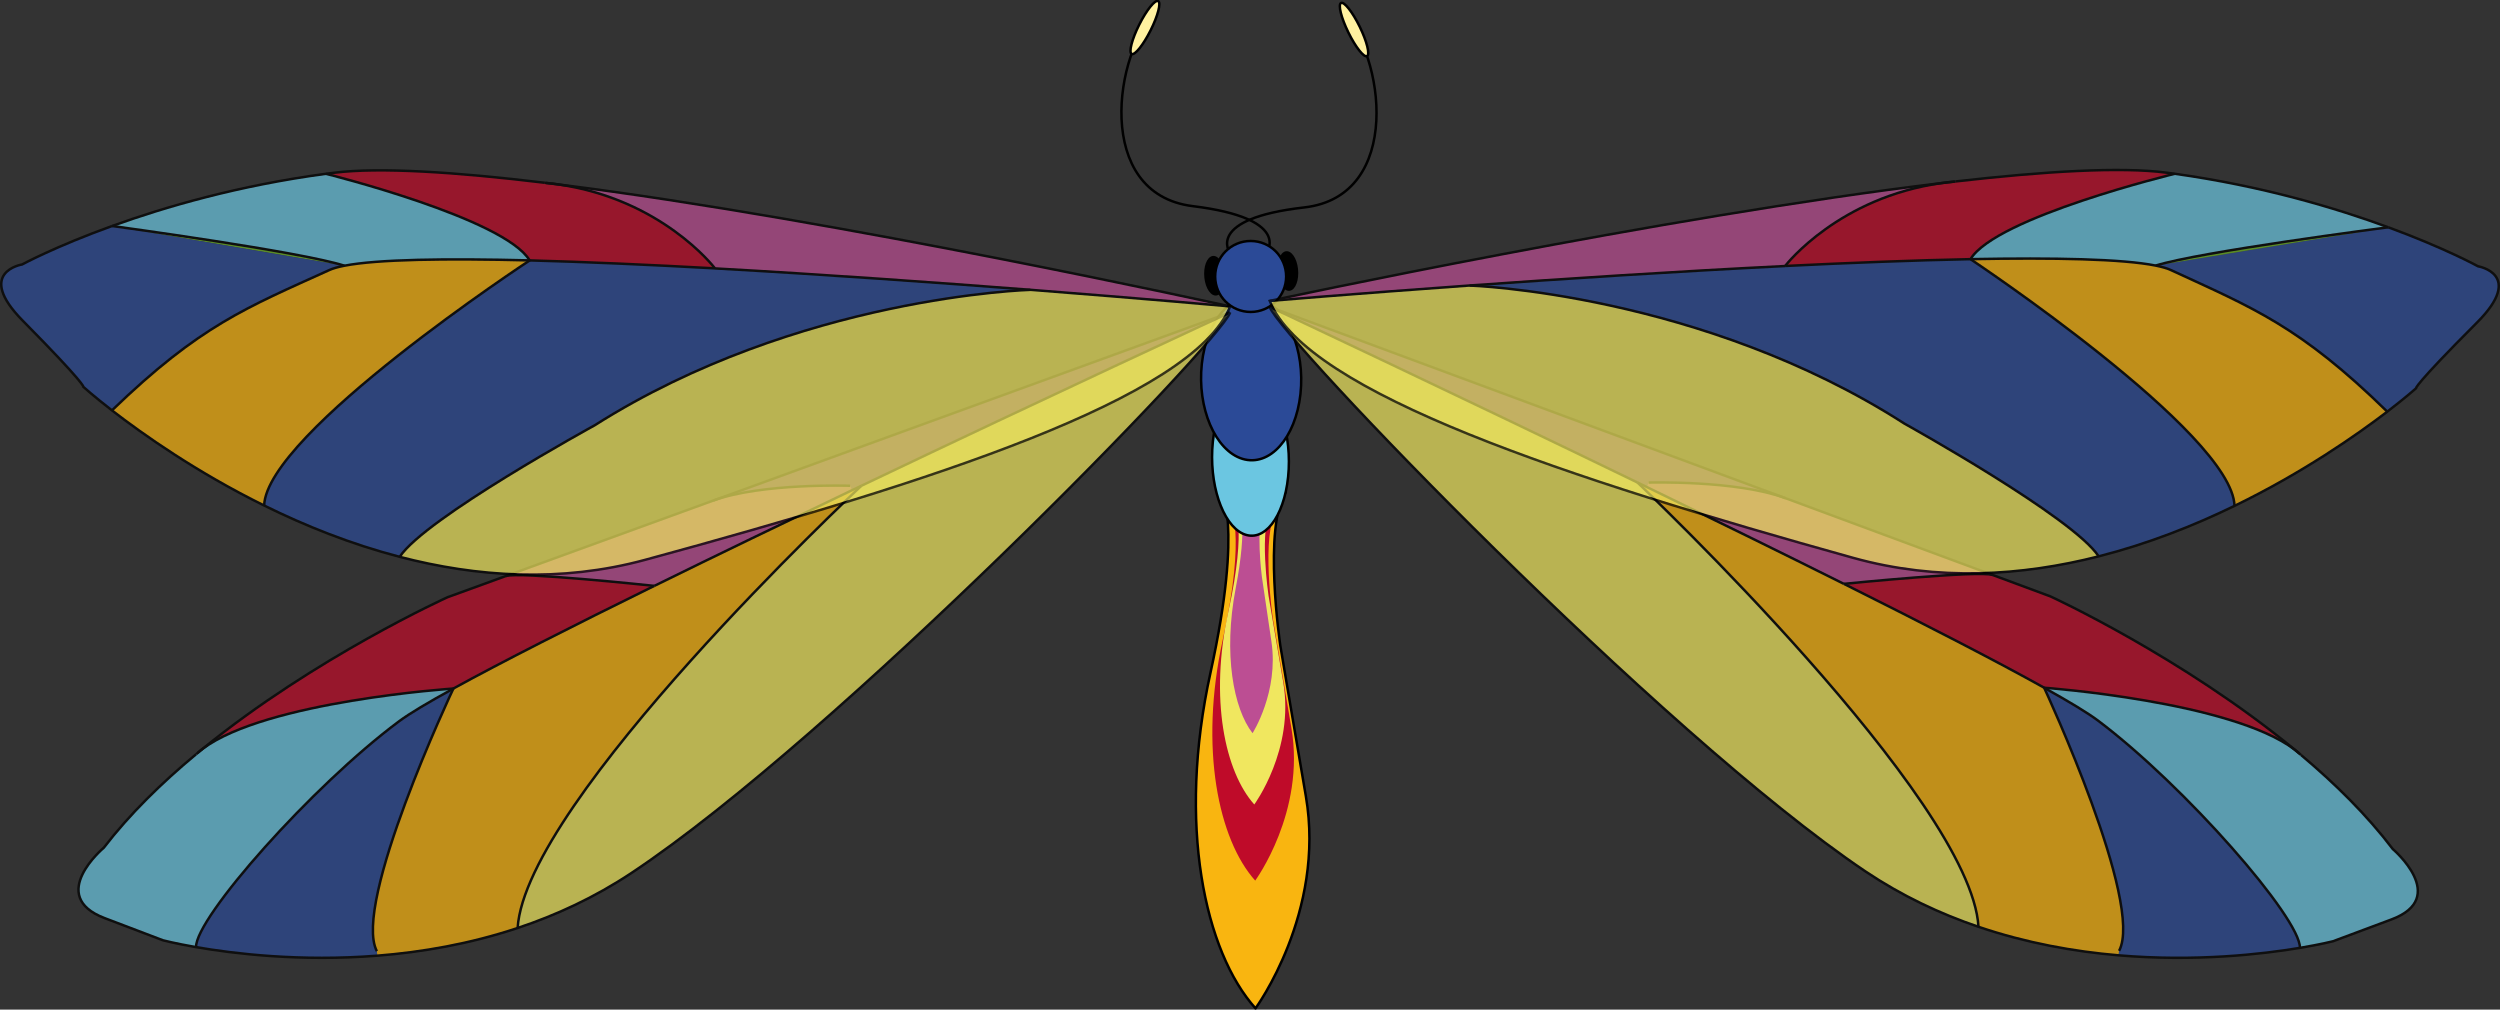 <?xml version="1.0" encoding="UTF-8" standalone="no"?>
<svg
   xmlns:dc="http://purl.org/dc/elements/1.1/"
   xmlns:cc="http://creativecommons.org/ns#"
   xmlns:rdf="http://www.w3.org/1999/02/22-rdf-syntax-ns#"
   xmlns:svg="http://www.w3.org/2000/svg"
   xmlns="http://www.w3.org/2000/svg"
   xmlns:sodipodi="http://sodipodi.sourceforge.net/DTD/sodipodi-0.dtd"
   xmlns:inkscape="http://www.inkscape.org/namespaces/inkscape"
   version="1.1"
   id="Calque_1"
   x="0px"
   y="0px"
   width="790.174"
   height="319.106"
   viewBox="0 0 790.174 319.106"
   enable-background="new 0 0 803 331"
   xml:space="preserve"
   inkscape:version="0.48.1 "
   sodipodi:docname="libellule.svg"><rect x="0" y="0" width="790.174" height="319.106" fill="#333333" stroke="none"/><defs
   id="defs203" /><sodipodi:namedview
   pagecolor="#ffffff"
   bordercolor="#666666"
   borderopacity="1"
   objecttolerance="10"
   gridtolerance="10"
   guidetolerance="10"
   inkscape:pageopacity="0"
   inkscape:pageshadow="2"
   inkscape:window-width="1600"
   inkscape:window-height="848"
   id="namedview201"
   showgrid="false"
   fit-margin-top="0"
   fit-margin-left="0"
   fit-margin-right="0"
   fit-margin-bottom="0"
   inkscape:zoom="1"
   inkscape:cx="387.90282"
   inkscape:cy="153.6934"
   inkscape:window-x="-8"
   inkscape:window-y="-8"
   inkscape:window-maximized="1"
   inkscape:current-layer="Calque_1" />
<g
   id="g3"
   transform="translate(-6.799,-5.991)">
	<path
   d="m 392.528,160.455 c 0,0 7.409,10.123 -3.135,58.168 -10.558,48.043 -1.812,88.167 14.232,106.078 0,0 22.217,-30.261 15.92,-67.053 -5.219,-30.549 -8.07,-47.576 -8.07,-47.576 0,0 -5.627,-37.771 1.822,-48.735"
   id="path5"
   inkscape:connector-curvature="0"
   style="fill:#f9b510;stroke:#000000;stroke-width:0.791" />
	<path
   d="m 395.555,166.264 c 0,0 5.324,7.276 -2.254,41.811 -7.588,34.534 -1.304,63.376 10.229,76.248 0,0 15.967,-21.75 11.446,-48.197 -3.754,-21.957 -5.807,-34.197 -5.807,-34.197 0,0 -4.039,-27.149 1.314,-35.03"
   id="path7"
   inkscape:connector-curvature="0"
   style="fill:#bf0b29" />
	<path
   d="m 396.861,165.815 c 0,0 4.261,5.82 -1.804,33.449 -6.07,27.625 -1.041,50.701 8.185,60.999 0,0 12.776,-17.401 9.157,-38.558 -3.002,-17.567 -4.645,-27.358 -4.645,-27.358 0,0 -3.234,-21.719 1.049,-28.024"
   id="path9"
   inkscape:connector-curvature="0"
   style="fill:#f0e75f" />
	<path
   d="m 398.531,166.892 c 0,0 2.779,4.366 -1.176,25.087 -3.959,20.719 -0.68,38.025 5.337,45.75 0,0 8.333,-13.053 5.972,-28.92 -1.957,-13.174 -3.025,-20.519 -3.025,-20.519 0,0 -2.113,-16.289 0.682,-21.018"
   id="path11"
   inkscape:connector-curvature="0"
   style="fill:#bc4e93" />
	<g
   id="g13">
		<path
   d="m 407.168,85.745 c 0,0 8.08,-10.722 -23.375,-14.601 C 352.336,67.262 359.026,22.191 372.457,9.476"
   id="path15"
   inkscape:connector-curvature="0"
   style="fill:none;stroke:#000000;stroke-width:0.791" />
		
			<ellipse
   transform="matrix(-0.894,-0.448,0.448,-0.894,691.589,193.035)"
   cx="368.61"
   cy="14.778"
   rx="2.011"
   ry="9.347"
   id="ellipse17"
   sodipodi:cx="368.60999"
   sodipodi:cy="14.778"
   sodipodi:rx="2.0109999"
   sodipodi:ry="9.3470001"
   style="fill:#fff1a0;stroke:#000000;stroke-width:0.791"
   d="m 370.621,14.778 c 0,5.162 -0.9,9.347 -2.011,9.347 -1.111,0 -2.011,-4.185 -2.011,-9.347 0,-5.162 0.9,-9.347 2.011,-9.347 1.111,0 2.011,4.185 2.011,9.347 z" />
		<path
   d="m 395.542,85.933 c 0,0 -7.977,-10.799 23.51,-14.381 31.488,-3.587 25.225,-48.718 11.914,-61.561"
   id="path19"
   inkscape:connector-curvature="0"
   style="fill:none;stroke:#000000;stroke-width:0.791" />
		<path
   d="m 436.574,14.449 c 2.266,4.637 3.299,8.792 2.293,9.281 -0.994,0.487 -3.641,-2.878 -5.908,-7.517 -2.268,-4.636 -3.297,-8.794 -2.297,-9.281 1,-0.485 3.643,2.879 5.912,7.517 z"
   id="path21"
   inkscape:connector-curvature="0"
   style="fill:#fff1a0;stroke:#000000;stroke-width:0.791" />
	</g>
	<path
   d="m 393.987,93.726 c 0.002,3.451 -1.439,5.978 -3.259,5.659 -1.827,-0.333 -3.317,-3.385 -3.336,-6.82 -0.021,-3.45 1.435,-5.974 3.262,-5.664 1.811,0.329 3.309,3.391 3.333,6.825 z"
   id="path23"
   inkscape:connector-curvature="0" />
	<path
   d="m 417.139,92.235 c 0.02,3.441 -1.424,5.986 -3.254,5.655 -1.82,-0.327 -3.307,-3.379 -3.332,-6.828 -0.037,-3.443 1.434,-5.967 3.238,-5.656 1.848,0.331 3.328,3.379 3.348,6.829 z"
   id="path25"
   inkscape:connector-curvature="0" />
	<path
   d="m 414.119,154.291 c -0.662,13.234 -6.617,22.555 -13.286,20.811 -6.667,-1.722 -11.538,-13.844 -10.873,-27.073 0.662,-13.224 6.608,-22.556 13.281,-20.824 6.665,1.735 11.54,13.86 10.878,27.086 z"
   id="path27"
   inkscape:connector-curvature="0"
   style="fill:#6bc6e1;stroke:#000000;stroke-width:0.791" />
	<path
   d="m 417.836,130.514 c -1.527,13.952 -9.738,23.123 -18.339,20.505 -8.604,-2.635 -14.361,-16.086 -12.836,-30.036 1.507,-13.955 9.726,-23.129 18.328,-20.494 8.611,2.629 14.361,16.074 12.847,30.025 z"
   id="path29"
   inkscape:connector-curvature="0"
   style="fill:#2b4a97;stroke:#000000;stroke-width:0.791" />
	<circle
   cx="402.093"
   cy="93.374"
   r="11.216"
   id="circle31"
   sodipodi:cx="402.09299"
   sodipodi:cy="93.374001"
   sodipodi:rx="11.216"
   sodipodi:ry="11.216"
   style="fill:#2b4a97;stroke:#000000;stroke-width:0.791"
   d="m 413.309,93.374 c 0,6.194 -5.022,11.216 -11.216,11.216 -6.194,0 -11.216,-5.022 -11.216,-11.216 0,-6.194 5.022,-11.216 11.216,-11.216 6.194,0 11.216,5.022 11.216,11.216 z" />
	<g
   id="g33">
		<g
   id="g35"
   style="opacity:0.71">
			<g
   id="XMLID_1_">
				<g
   id="g38">
					<path
   d="m 395.562,104.753 c 0.047,0 0.063,-0.016 0.063,-0.016 -3.498,9.781 -124.417,134.183 -189.325,177.232 -11.585,7.676 -23.741,13.295 -35.896,17.331 2.533,-40.313 106.992,-138.219 108.622,-139.754 0.016,-0.016 0.016,-0.016 0.016,-0.016 59.368,-28.33 114.399,-53.78 116.52,-54.777 z"
   id="path40"
   inkscape:connector-curvature="0"
   style="fill:#f0e75f" />
					<path
   d="m 232.194,164.216 163.368,-59.463 c -2.121,0.997 -57.152,26.447 -116.52,54.778 0,0 0,0 -0.016,0.016 -0.966,0.443 -1.915,0.902 -2.881,1.361 l -0.665,-1.377 c 10e-4,0 -27.759,-0.966 -43.286,4.685 z"
   id="path42"
   inkscape:connector-curvature="0"
   style="fill:#652381" />
					<path
   d="m 276.146,160.908 c 0.966,-0.459 1.915,-0.918 2.881,-1.361 -1.63,1.536 -106.089,99.442 -108.622,139.754 -15.146,5.049 -30.309,7.645 -44.363,8.752 l -0.126,-1.425 c -7.866,-14.972 23.741,-82.063 24.184,-82.997 0,-0.016 0,-0.016 0,-0.016 15.21,-8.356 37.922,-19.863 63.499,-32.445 0.016,0 0.016,0 0.016,0 19.845,-9.766 41.402,-20.165 62.531,-30.262 z"
   id="path44"
   inkscape:connector-curvature="0"
   style="fill:#f9b510" />
					<path
   d="m 275.481,159.531 0.665,1.377 c -21.129,10.098 -42.686,20.496 -62.533,30.262 0,0 0,0 -0.016,0 -0.997,-0.111 -42.971,-4.559 -47.006,-3.086 l 65.604,-23.867 c 15.526,-5.652 43.286,-4.686 43.286,-4.686 z"
   id="path46"
   inkscape:connector-curvature="0"
   style="fill:#bc4e93" />
					<path
   d="m 166.591,188.083 c 4.036,-1.472 46.009,2.976 47.006,3.086 -25.577,12.583 -48.289,24.089 -63.499,32.445 0,0 -59.051,3.941 -79.278,19.072 35.674,-29.059 77.458,-47.94 77.458,-47.94 l 18.313,-6.663 z"
   id="path48"
   inkscape:connector-curvature="0"
   style="fill:#bf0b29" />
					<path
   d="m 150.099,223.615 c 0,0 0,0 0,0.016 -7.977,4.368 -13.88,7.897 -17.062,10.256 -27.697,20.575 -64.464,62.201 -64.274,71.46 -6.632,-1.156 -10.446,-2.153 -10.446,-2.153 0,0 0,0 -18.439,-7.011 -18.454,-7.012 -0.269,-22.253 -0.269,-22.253 8.151,-10.62 18.328,-20.544 29.154,-29.534 0.174,-0.158 0.333,-0.316 0.522,-0.443 0.507,-0.427 1.029,-0.839 1.536,-1.266 20.227,-15.131 79.278,-19.072 79.278,-19.072 z"
   id="path50"
   inkscape:connector-curvature="0"
   style="fill:#6bc6e1" />
					<path
   d="m 133.037,233.887 c 3.181,-2.358 9.085,-5.888 17.062,-10.256 -0.443,0.934 -32.05,68.025 -24.184,82.997 l 0.126,1.425 c -24.342,1.915 -45.36,-0.633 -57.278,-2.706 -0.19,-9.259 36.577,-50.885 64.274,-71.46 z"
   id="path52"
   inkscape:connector-curvature="0"
   style="fill:#2b4a97" />
				</g>
				<g
   id="g54">
					<path
   d="m 68.763,244.396 c -10.826,8.99 -21.003,18.914 -29.154,29.534 0,0 -18.185,15.241 0.269,22.253 18.439,7.011 18.439,7.011 18.439,7.011 0,0 3.814,0.997 10.446,2.153 11.918,2.073 32.936,4.621 57.278,2.706 14.055,-1.107 29.217,-3.703 44.363,-8.752 12.155,-4.036 24.311,-9.655 35.896,-17.331 64.907,-43.05 185.827,-167.451 189.325,-177.232"
   id="path56"
   inkscape:connector-curvature="0"
   style="fill:none;stroke:#000000;stroke-width:0.791" />
					<path
   d="m 395.562,104.753 -163.368,59.463 -65.604,23.867 -18.312,6.663 c 0,0 -41.784,18.882 -77.458,47.94 -0.507,0.427 -1.029,0.839 -1.536,1.266"
   id="path58"
   inkscape:connector-curvature="0"
   style="fill:none;stroke:#000000;stroke-width:0.791" />
					<path
   d="m 150.099,223.631 c -7.977,4.368 -13.88,7.897 -17.062,10.256 -27.697,20.575 -64.464,62.201 -64.274,71.46"
   id="path60"
   inkscape:connector-curvature="0"
   style="fill:none;stroke:#000000;stroke-width:0.791" />
					<path
   d="m 213.597,191.169 c -25.577,12.583 -48.289,24.089 -63.499,32.445"
   id="path62"
   inkscape:connector-curvature="0"
   style="fill:none;stroke:#000000;stroke-width:0.791" />
					<path
   d="m 279.027,159.546 c -0.966,0.443 -1.915,0.902 -2.881,1.361 -21.129,10.098 -42.686,20.496 -62.533,30.262"
   id="path64"
   inkscape:connector-curvature="0"
   style="fill:none;stroke:#000000;stroke-width:0.791" />
					<path
   d="m 395.625,104.737 c 0,0 -0.016,0.016 -0.063,0.016 -2.121,0.997 -57.152,26.447 -116.52,54.778"
   id="path66"
   inkscape:connector-curvature="0"
   style="fill:none;stroke:#000000;stroke-width:0.791" />
					<path
   d="m 279.042,159.531 c 0,0 0,0 -0.016,0.016 -1.63,1.536 -106.089,99.442 -108.622,139.754"
   id="path68"
   inkscape:connector-curvature="0"
   style="fill:none;stroke:#000000;stroke-width:0.791" />
					<path
   d="m 125.915,306.628 c -7.866,-14.972 23.741,-82.063 24.184,-82.997 0,-0.016 0,-0.016 0,-0.016 0,0 -59.051,3.941 -79.278,19.072 -0.538,0.412 -1.061,0.823 -1.536,1.266 -0.189,0.127 -0.348,0.285 -0.522,0.443"
   id="path70"
   inkscape:connector-curvature="0"
   style="fill:none;stroke:#000000;stroke-width:0.791" />
					<path
   d="m 213.613,191.169 c 0,0 0,0 -0.016,0 -0.997,-0.111 -42.971,-4.559 -47.006,-3.086"
   id="path72"
   inkscape:connector-curvature="0"
   style="fill:none;stroke:#000000;stroke-width:0.791" />
					<path
   d="m 275.481,159.531 c 0,0 -27.761,-0.965 -43.287,4.685"
   id="path74"
   inkscape:connector-curvature="0"
   style="fill:none;stroke:#000000;stroke-width:0.791" />
				</g>
			</g>
		</g>
		<g
   id="g76"
   style="opacity:0.71">
			<g
   id="XMLID_2_">
				<g
   id="g79">
					<path
   d="m 395.625,102.84 c -11.886,29.074 -95.026,55.648 -184.877,80.085 -26.812,7.296 -53.448,5.365 -77.616,-0.934 8.008,-12.234 61.631,-41.578 61.631,-41.578 C 259.195,99.595 332.459,97.6 332.459,97.6 v -0.016 c 36.767,2.866 63.166,5.256 63.166,5.256 z"
   id="path81"
   inkscape:connector-curvature="0"
   style="fill:#f0e75f" />
					<path
   d="m 395.625,102.84 c 0,0 -26.4,-2.39 -63.167,-5.255 -29.328,-2.263 -65.255,-4.843 -99.664,-6.758 0,0 0,0 -0.016,-0.016 -0.522,-0.696 -16.999,-21.794 -49.365,-26.51 87.811,11 212.212,38.539 212.212,38.539 z"
   id="path83"
   inkscape:connector-curvature="0"
   style="fill:#bc4e93" />
					<path
   d="m 332.459,97.585 v 0.016 c 0,0 -73.264,1.994 -137.696,42.813 0,0 -53.623,29.343 -61.631,41.578 -15.495,-4.036 -29.977,-9.86 -42.844,-16.223 0.775,-22.918 83.916,-77.458 83.916,-77.458 v -0.016 c 17.806,0.475 37.922,1.377 58.576,2.517 0.016,0.016 0.016,0.016 0.016,0.016 34.408,1.915 70.335,4.494 99.663,6.757 z"
   id="path85"
   inkscape:connector-curvature="0"
   style="fill:#2b4a97" />
					<path
   d="m 183.415,64.301 c 32.366,4.716 48.842,25.814 49.365,26.51 -20.654,-1.14 -40.771,-2.042 -58.576,-2.517 -7.945,-13.326 -64.369,-27.365 -64.369,-27.365 v -0.016 c 0.886,-0.111 1.773,-0.222 2.659,-0.333 14.292,-1.788 38.317,-0.221 66.521,3.182 0.111,0.016 0.237,0.016 0.348,0.047 1.345,0.16 2.691,0.318 4.052,0.492 z"
   id="path87"
   inkscape:connector-curvature="0"
   style="fill:#bf0b29" />
					<path
   d="m 174.204,88.295 v 0.016 c 0,0 -83.14,54.54 -83.916,77.458 -21.446,-10.573 -38.397,-22.57 -48.099,-30.072 l 0.016,-0.016 c 27.856,-26.891 42.559,-32.461 68.674,-44.332 1.156,-0.522 2.77,-0.981 4.796,-1.377 10.462,-2.025 31.923,-2.342 58.529,-1.677 z"
   id="path89"
   inkscape:connector-curvature="0"
   style="fill:#f9b510" />
					<path
   d="M 174.204,88.295 C 147.599,87.63 126.137,87.947 115.675,89.973 101.668,85.51 43.867,77.644 42.237,77.422 58.935,71.392 82.216,64.618 109.835,60.914 v 0.016 c -10e-4,0 56.423,14.039 64.369,27.365 z"
   id="path91"
   inkscape:connector-curvature="0"
   style="fill:#6bc6e1" />
					<path
   d="M 115.675,89.973 42.237,77.422 c 1.63,0.222 59.431,8.087 73.438,12.551 z"
   id="path93"
   inkscape:connector-curvature="0"
   style="fill:#6ab023" />
					<path
   d="m 42.237,77.422 73.438,12.551 c -2.026,0.396 -3.64,0.854 -4.796,1.377 -26.115,11.871 -40.818,17.441 -68.674,44.332 l -0.016,0.016 c -5.809,-4.511 -9.021,-7.407 -9.021,-7.407 0,0 0.775,-0.728 -19.167,-20.923 -15.194,-15.4 -0.206,-17.79 -0.206,-17.79 0,0 10.398,-5.65 28.426,-12.155 h 0.016 z"
   id="path95"
   inkscape:connector-curvature="0"
   style="fill:#2b4a97" />
				</g>
				<g
   id="g97">
					<path
   d="m 42.221,77.422 c -18.027,6.505 -28.426,12.155 -28.426,12.155 0,0 -14.988,2.39 0.206,17.79 19.942,20.195 19.167,20.923 19.167,20.923 0,0 3.213,2.896 9.021,7.407 9.702,7.502 26.653,19.499 48.099,30.072 12.867,6.362 27.349,12.187 42.844,16.223 24.168,6.299 50.805,8.23 77.616,0.934 89.851,-24.438 172.991,-51.011 184.877,-80.085 0,0 -124.401,-27.54 -212.21,-38.539 -1.361,-0.174 -2.707,-0.333 -4.052,-0.491"
   id="path99"
   inkscape:connector-curvature="0"
   style="fill:none;stroke:#000000;stroke-width:0.791" />
					<path
   d="m 179.015,63.763 c -28.204,-3.403 -52.229,-4.97 -66.521,-3.182 -0.886,0.111 -1.773,0.222 -2.659,0.333 -27.618,3.704 -50.9,10.478 -67.598,16.508"
   id="path101"
   inkscape:connector-curvature="0"
   style="fill:none;stroke:#000000;stroke-width:0.791" />
					<path
   d="m 232.78,90.812 c -20.654,-1.14 -40.771,-2.042 -58.576,-2.517 -26.605,-0.665 -48.067,-0.348 -58.529,1.678 -2.026,0.396 -3.64,0.854 -4.796,1.377 -26.115,11.871 -40.818,17.441 -68.674,44.332"
   id="path103"
   inkscape:connector-curvature="0"
   style="fill:none;stroke:#000000;stroke-width:0.791" />
					<path
   d="m 395.625,102.84 c 0,0 -26.4,-2.39 -63.167,-5.255 -29.328,-2.263 -65.255,-4.843 -99.664,-6.758"
   id="path105"
   inkscape:connector-curvature="0"
   style="fill:none;stroke:#000000;stroke-width:0.791" />
					<path
   d="m 332.459,97.602 c 0,0 -73.264,1.994 -137.696,42.813 0,0 -53.623,29.343 -61.631,41.578"
   id="path107"
   inkscape:connector-curvature="0"
   style="fill:none;stroke:#000000;stroke-width:0.791" />
					<path
   d="m 42.237,77.422 c 1.63,0.222 59.431,8.087 73.438,12.551"
   id="path109"
   inkscape:connector-curvature="0"
   style="fill:none;stroke:#000000;stroke-width:0.791" />
					<polyline
   points="42.237,77.422 42.221,77.422 42.205,77.422      "
   id="polyline111"
   style="fill:none;stroke:#000000;stroke-width:0.791" />
					<path
   d="m 109.834,60.93 c 0,0 56.424,14.039 64.369,27.365 v 0.016 c 0,0 -83.14,54.54 -83.916,77.458"
   id="path113"
   inkscape:connector-curvature="0"
   style="fill:none;stroke:#000000;stroke-width:0.791" />
					<path
   d="m 232.795,90.827 c 0,0 0,0 -0.016,-0.016 -0.522,-0.696 -16.999,-21.794 -49.365,-26.51 -1.33,-0.206 -2.675,-0.364 -4.052,-0.491 -0.111,-0.032 -0.237,-0.032 -0.348,-0.047"
   id="path115"
   inkscape:connector-curvature="0"
   style="fill:none;stroke:#000000;stroke-width:0.791" />
				</g>
			</g>
		</g>
	</g>
	<g
   id="g117">
		<g
   id="g119"
   style="opacity:0.71">
			<g
   id="XMLID_4_">
				<g
   id="g122">
					<path
   d="m 408.162,103.008 c -0.048,0 -0.063,-0.016 -0.063,-0.016 3.438,9.802 123.599,134.937 188.243,178.38 11.538,7.746 23.659,13.438 35.79,17.549 -2.287,-40.326 -106.149,-138.867 -107.771,-140.412 -0.016,-0.016 -0.016,-0.016 -0.016,-0.016 -59.194,-28.691 -114.069,-54.475 -116.183,-55.485 z"
   id="path124"
   inkscape:connector-curvature="0"
   style="fill:#f0e75f" />
					<path
   d="m 527.233,159.888 c -0.946,-0.449 -1.909,-0.914 -2.872,-1.378 1.621,1.545 105.483,100.085 107.771,140.412 15.115,5.141 30.262,7.828 44.31,9.021 l 0.135,-1.423 c 7.957,-14.925 -23.241,-82.207 -23.679,-83.144 0,-0.016 0,-0.016 0,-0.016 -15.158,-8.449 -37.8,-20.093 -63.3,-32.832 -0.016,0 -0.016,0 -0.016,0 -19.788,-9.885 -41.281,-20.414 -62.349,-30.64 z"
   id="path126"
   inkscape:connector-curvature="0"
   style="fill:#f9b510" />
					<path
   d="m 524.361,158.509 c 0.963,0.465 1.926,0.93 2.872,1.378 l 0.674,-1.373 c 0,0 27.766,-0.796 43.258,4.948 L 408.162,103.007 c 2.114,1.01 56.989,26.794 116.184,55.485 0,0.001 0,0.001 0.015,0.017 z"
   id="path128"
   inkscape:connector-curvature="0"
   style="fill:#652381" />
					<path
   d="m 571.165,163.463 c -15.492,-5.745 -43.258,-4.948 -43.258,-4.948 l -0.674,1.373 c 21.067,10.226 42.561,20.755 62.349,30.641 0,0 0,0 0.016,0 0.998,-0.104 42.997,-4.296 47.024,-2.8 l -65.457,-24.266 z"
   id="path130"
   inkscape:connector-curvature="0"
   style="fill:#bc4e93" />
					<path
   d="m 636.622,187.729 c -4.027,-1.496 -46.026,2.696 -47.024,2.8 25.5,12.738 48.142,24.382 63.3,32.832 0,0 59.026,4.3 79.161,19.553 -35.497,-29.275 -77.165,-48.411 -77.165,-48.411 l -18.272,-6.774 z"
   id="path132"
   inkscape:connector-curvature="0"
   style="fill:#bf0b29" />
					<path
   d="m 652.897,223.36 c 0,0 0,0 0,0.016 7.95,4.417 13.832,7.982 16.999,10.359 27.572,20.743 64.085,62.592 63.838,71.85 6.639,-1.115 10.459,-2.089 10.459,-2.089 0,0 0,0 18.481,-6.899 18.496,-6.899 0.404,-22.251 0.404,-22.251 -8.087,-10.67 -18.203,-20.655 -28.974,-29.71 -0.173,-0.159 -0.33,-0.318 -0.52,-0.446 -0.504,-0.43 -1.023,-0.845 -1.527,-1.275 -20.133,-15.255 -79.16,-19.555 -79.16,-19.555 z"
   id="path134"
   inkscape:connector-curvature="0"
   style="fill:#6bc6e1" />
					<path
   d="m 669.896,233.735 c -3.167,-2.377 -9.049,-5.942 -16.999,-10.359 0.438,0.937 31.636,68.219 23.679,83.144 l -0.135,1.423 c 24.33,2.063 45.363,-0.356 57.293,-2.357 0.247,-9.259 -36.265,-51.107 -63.838,-71.851 z"
   id="path136"
   inkscape:connector-curvature="0"
   style="fill:#2b4a97" />
				</g>
				<g
   id="g138">
					<path
   d="m 734.105,244.635 c 10.771,9.056 20.887,19.041 28.974,29.71 0,0 18.092,15.352 -0.404,22.251 -18.481,6.899 -18.481,6.899 -18.481,6.899 0,0 -3.82,0.974 -10.459,2.089 -11.93,2.001 -32.963,4.421 -57.293,2.357 -14.048,-1.193 -29.194,-3.881 -44.31,-9.021 -12.131,-4.11 -24.252,-9.803 -35.79,-17.549 C 531.697,237.927 411.537,112.793 408.099,102.991"
   id="path140"
   inkscape:connector-curvature="0"
   style="fill:none;stroke:#000000;stroke-width:0.791" />
					<path
   d="m 408.162,103.008 163.003,60.455 65.457,24.266 18.271,6.774 c 0,0 41.668,19.136 77.165,48.411 0.504,0.431 1.023,0.845 1.527,1.275"
   id="path142"
   inkscape:connector-curvature="0"
   style="fill:none;stroke:#000000;stroke-width:0.791" />
					<path
   d="m 652.897,223.376 c 7.95,4.417 13.832,7.982 16.999,10.359 27.572,20.743 64.085,62.592 63.838,71.85"
   id="path144"
   inkscape:connector-curvature="0"
   style="fill:none;stroke:#000000;stroke-width:0.791" />
					<path
   d="m 589.598,190.529 c 25.5,12.738 48.142,24.382 63.3,32.832"
   id="path146"
   inkscape:connector-curvature="0"
   style="fill:none;stroke:#000000;stroke-width:0.791" />
					<path
   d="m 524.361,158.509 c 0.963,0.465 1.926,0.93 2.872,1.378 21.067,10.226 42.561,20.755 62.349,30.641"
   id="path148"
   inkscape:connector-curvature="0"
   style="fill:none;stroke:#000000;stroke-width:0.791" />
					<path
   d="m 408.099,102.992 c 0,0 0.016,0.016 0.063,0.016 2.114,1.01 56.989,26.794 116.184,55.485"
   id="path150"
   inkscape:connector-curvature="0"
   style="fill:none;stroke:#000000;stroke-width:0.791" />
					<path
   d="m 524.346,158.493 c 0,0 0,0 0.016,0.016 1.621,1.545 105.483,100.085 107.771,140.412"
   id="path152"
   inkscape:connector-curvature="0"
   style="fill:none;stroke:#000000;stroke-width:0.791" />
					<path
   d="m 676.576,306.52 c 7.957,-14.925 -23.241,-82.207 -23.679,-83.144 0,-0.016 0,-0.016 0,-0.016 0,0 59.026,4.3 79.161,19.553 0.535,0.415 1.055,0.83 1.527,1.275 0.189,0.128 0.347,0.287 0.52,0.446"
   id="path154"
   inkscape:connector-curvature="0"
   style="fill:none;stroke:#000000;stroke-width:0.791" />
					<path
   d="m 589.582,190.529 c 0,0 0,0 0.016,0 0.998,-0.104 42.997,-4.296 47.024,-2.8"
   id="path156"
   inkscape:connector-curvature="0"
   style="fill:none;stroke:#000000;stroke-width:0.791" />
					<path
   d="m 527.907,158.515 c 0,0 27.766,-0.796 43.258,4.948"
   id="path158"
   inkscape:connector-curvature="0"
   style="fill:none;stroke:#000000;stroke-width:0.791" />
				</g>
			</g>
		</g>
		<g
   id="g160"
   style="opacity:0.71">
			<g
   id="XMLID_3_">
				<g
   id="g163">
					<path
   d="m 620.551,63.847 c -87.874,10.466 -212.44,37.248 -212.44,37.248 0,0 26.413,-2.229 63.196,-4.871 29.341,-2.084 65.284,-4.446 99.703,-6.152 0,0 0,0 0.016,-0.016 0.526,-0.693 17.13,-21.69 49.525,-26.209 z"
   id="path165"
   inkscape:connector-curvature="0"
   style="fill:#bc4e93" />
					<path
   d="m 408.11,101.095 c 11.709,29.146 94.686,56.225 184.386,81.208 26.767,7.459 53.415,5.69 77.621,-0.462 C 662.182,169.558 608.74,139.889 608.74,139.889 544.558,98.68 471.307,96.24 471.307,96.24 v -0.016 c -36.784,2.641 -63.197,4.871 -63.197,4.871 z"
   id="path167"
   inkscape:connector-curvature="0"
   style="fill:#f0e75f" />
					<path
   d="m 471.307,96.224 v 0.016 c 0,0 73.251,2.439 137.434,43.649 0,0 53.442,29.669 61.377,41.952 15.519,-3.941 30.036,-9.678 42.941,-15.962 -0.636,-22.922 -83.442,-77.967 -83.442,-77.967 v -0.016 c -17.809,0.366 -37.93,1.146 -58.591,2.16 -0.016,0.016 -0.016,0.016 -0.016,0.016 -34.419,1.706 -70.363,4.068 -99.703,6.152 z"
   id="path169"
   inkscape:connector-curvature="0"
   style="fill:#2b4a97" />
					<path
   d="m 629.616,87.896 v 0.016 c 0,0 82.807,55.045 83.442,77.967 21.51,-10.442 38.533,-22.335 48.281,-29.778 l -0.016,-0.016 c -27.692,-27.059 -42.361,-32.72 -68.403,-44.749 -1.152,-0.529 -2.764,-0.998 -4.787,-1.406 -10.448,-2.09 -31.908,-2.537 -58.517,-2.034 z"
   id="path171"
   inkscape:connector-curvature="0"
   style="fill:#f9b510" />
					<path
   d="m 629.616,87.896 c 26.608,-0.503 48.068,-0.056 58.518,2.033 14.034,-4.378 71.881,-11.893 73.513,-12.104 -16.66,-6.132 -39.9,-13.047 -67.496,-16.918 v 0.016 c -10e-4,0 -56.508,13.695 -64.535,26.973 z"
   id="path173"
   inkscape:connector-curvature="0"
   style="fill:#6bc6e1" />
					<path
   d="M 761.646,77.826 688.134,89.93 c 2.023,0.408 3.635,0.877 4.787,1.406 26.042,12.029 40.711,17.689 68.403,44.749 l 0.016,0.016 c 5.836,-4.476 9.066,-7.353 9.066,-7.353 0,0 -0.771,-0.732 19.293,-20.806 15.288,-15.307 0.314,-17.788 0.314,-17.788 0,0 -10.364,-5.714 -28.352,-12.328 h -0.015 z"
   id="path175"
   inkscape:connector-curvature="0"
   style="fill:#2b4a97" />
					<path
   d="m 761.646,77.826 c -1.632,0.211 -59.479,7.726 -73.513,12.104 l 73.513,-12.104 z"
   id="path177"
   inkscape:connector-curvature="0"
   style="fill:#6ab023" />
					<path
   d="M 629.616,87.896 C 637.642,74.618 694.15,60.922 694.15,60.922 v -0.016 c -0.886,-0.116 -1.771,-0.232 -2.657,-0.349 -14.28,-1.875 -38.315,-0.455 -66.539,2.777 -0.111,0.015 -0.237,0.014 -0.349,0.045 -1.347,0.15 -2.692,0.3 -4.055,0.466 -32.395,4.52 -48.999,25.517 -49.525,26.21 20.662,-1.013 40.783,-1.792 58.591,-2.159 z"
   id="path179"
   inkscape:connector-curvature="0"
   style="fill:#bf0b29" />
				</g>
				<g
   id="g181">
					<path
   d="m 761.662,77.826 c 17.987,6.614 28.352,12.328 28.352,12.328 0,0 14.974,2.481 -0.314,17.788 -20.064,20.074 -19.293,20.806 -19.293,20.806 0,0 -3.23,2.877 -9.066,7.353 -9.748,7.443 -26.771,19.336 -48.281,29.778 -12.905,6.284 -27.423,12.021 -42.941,15.962 -24.206,6.152 -50.854,7.921 -77.621,0.462 -89.7,-24.983 -172.677,-52.062 -184.386,-81.208 0,0 124.566,-26.782 212.44,-37.248 1.362,-0.166 2.708,-0.316 4.055,-0.466"
   id="path183"
   inkscape:connector-curvature="0"
   style="fill:none;stroke:#000000;stroke-width:0.791" />
					<path
   d="m 624.954,63.335 c 28.224,-3.231 52.259,-4.652 66.539,-2.777 0.886,0.116 1.771,0.232 2.657,0.349 27.596,3.872 50.836,10.787 67.496,16.918"
   id="path185"
   inkscape:connector-curvature="0"
   style="fill:none;stroke:#000000;stroke-width:0.791" />
					<path
   d="m 571.025,90.057 c 20.661,-1.014 40.782,-1.794 58.591,-2.16 26.608,-0.503 48.068,-0.056 58.518,2.033 2.023,0.408 3.635,0.877 4.787,1.406 26.042,12.029 40.711,17.689 68.403,44.749"
   id="path187"
   inkscape:connector-curvature="0"
   style="fill:none;stroke:#000000;stroke-width:0.791" />
					<path
   d="m 408.11,101.095 c 0,0 26.413,-2.229 63.196,-4.871 29.341,-2.084 65.284,-4.446 99.703,-6.152"
   id="path189"
   inkscape:connector-curvature="0"
   style="fill:none;stroke:#000000;stroke-width:0.791" />
					<path
   d="m 471.307,96.24 c 0,0 73.251,2.439 137.434,43.649 0,0 53.442,29.669 61.377,41.952"
   id="path191"
   inkscape:connector-curvature="0"
   style="fill:none;stroke:#000000;stroke-width:0.791" />
					<path
   d="m 761.646,77.826 c -1.632,0.211 -59.479,7.726 -73.513,12.104"
   id="path193"
   inkscape:connector-curvature="0"
   style="fill:none;stroke:#000000;stroke-width:0.791" />
					<polyline
   points="761.646,77.826 761.662,77.826 761.678,77.826      "
   id="polyline195"
   style="fill:none;stroke:#000000;stroke-width:0.791" />
					<path
   d="m 694.15,60.923 c 0,0 -56.508,13.695 -64.534,26.974 v 0.016 c 0,0 82.807,55.045 83.442,77.967"
   id="path197"
   inkscape:connector-curvature="0"
   style="fill:none;stroke:#000000;stroke-width:0.791" />
					<path
   d="m 571.01,90.072 c 0,0 0,0 0.016,-0.016 0.526,-0.693 17.131,-21.69 49.525,-26.21 1.331,-0.198 2.677,-0.348 4.055,-0.466 0.111,-0.031 0.237,-0.03 0.349,-0.045"
   id="path199"
   inkscape:connector-curvature="0"
   style="fill:none;stroke:#000000;stroke-width:0.791" />
				</g>
			</g>
		</g>
	</g>
</g>
</svg>